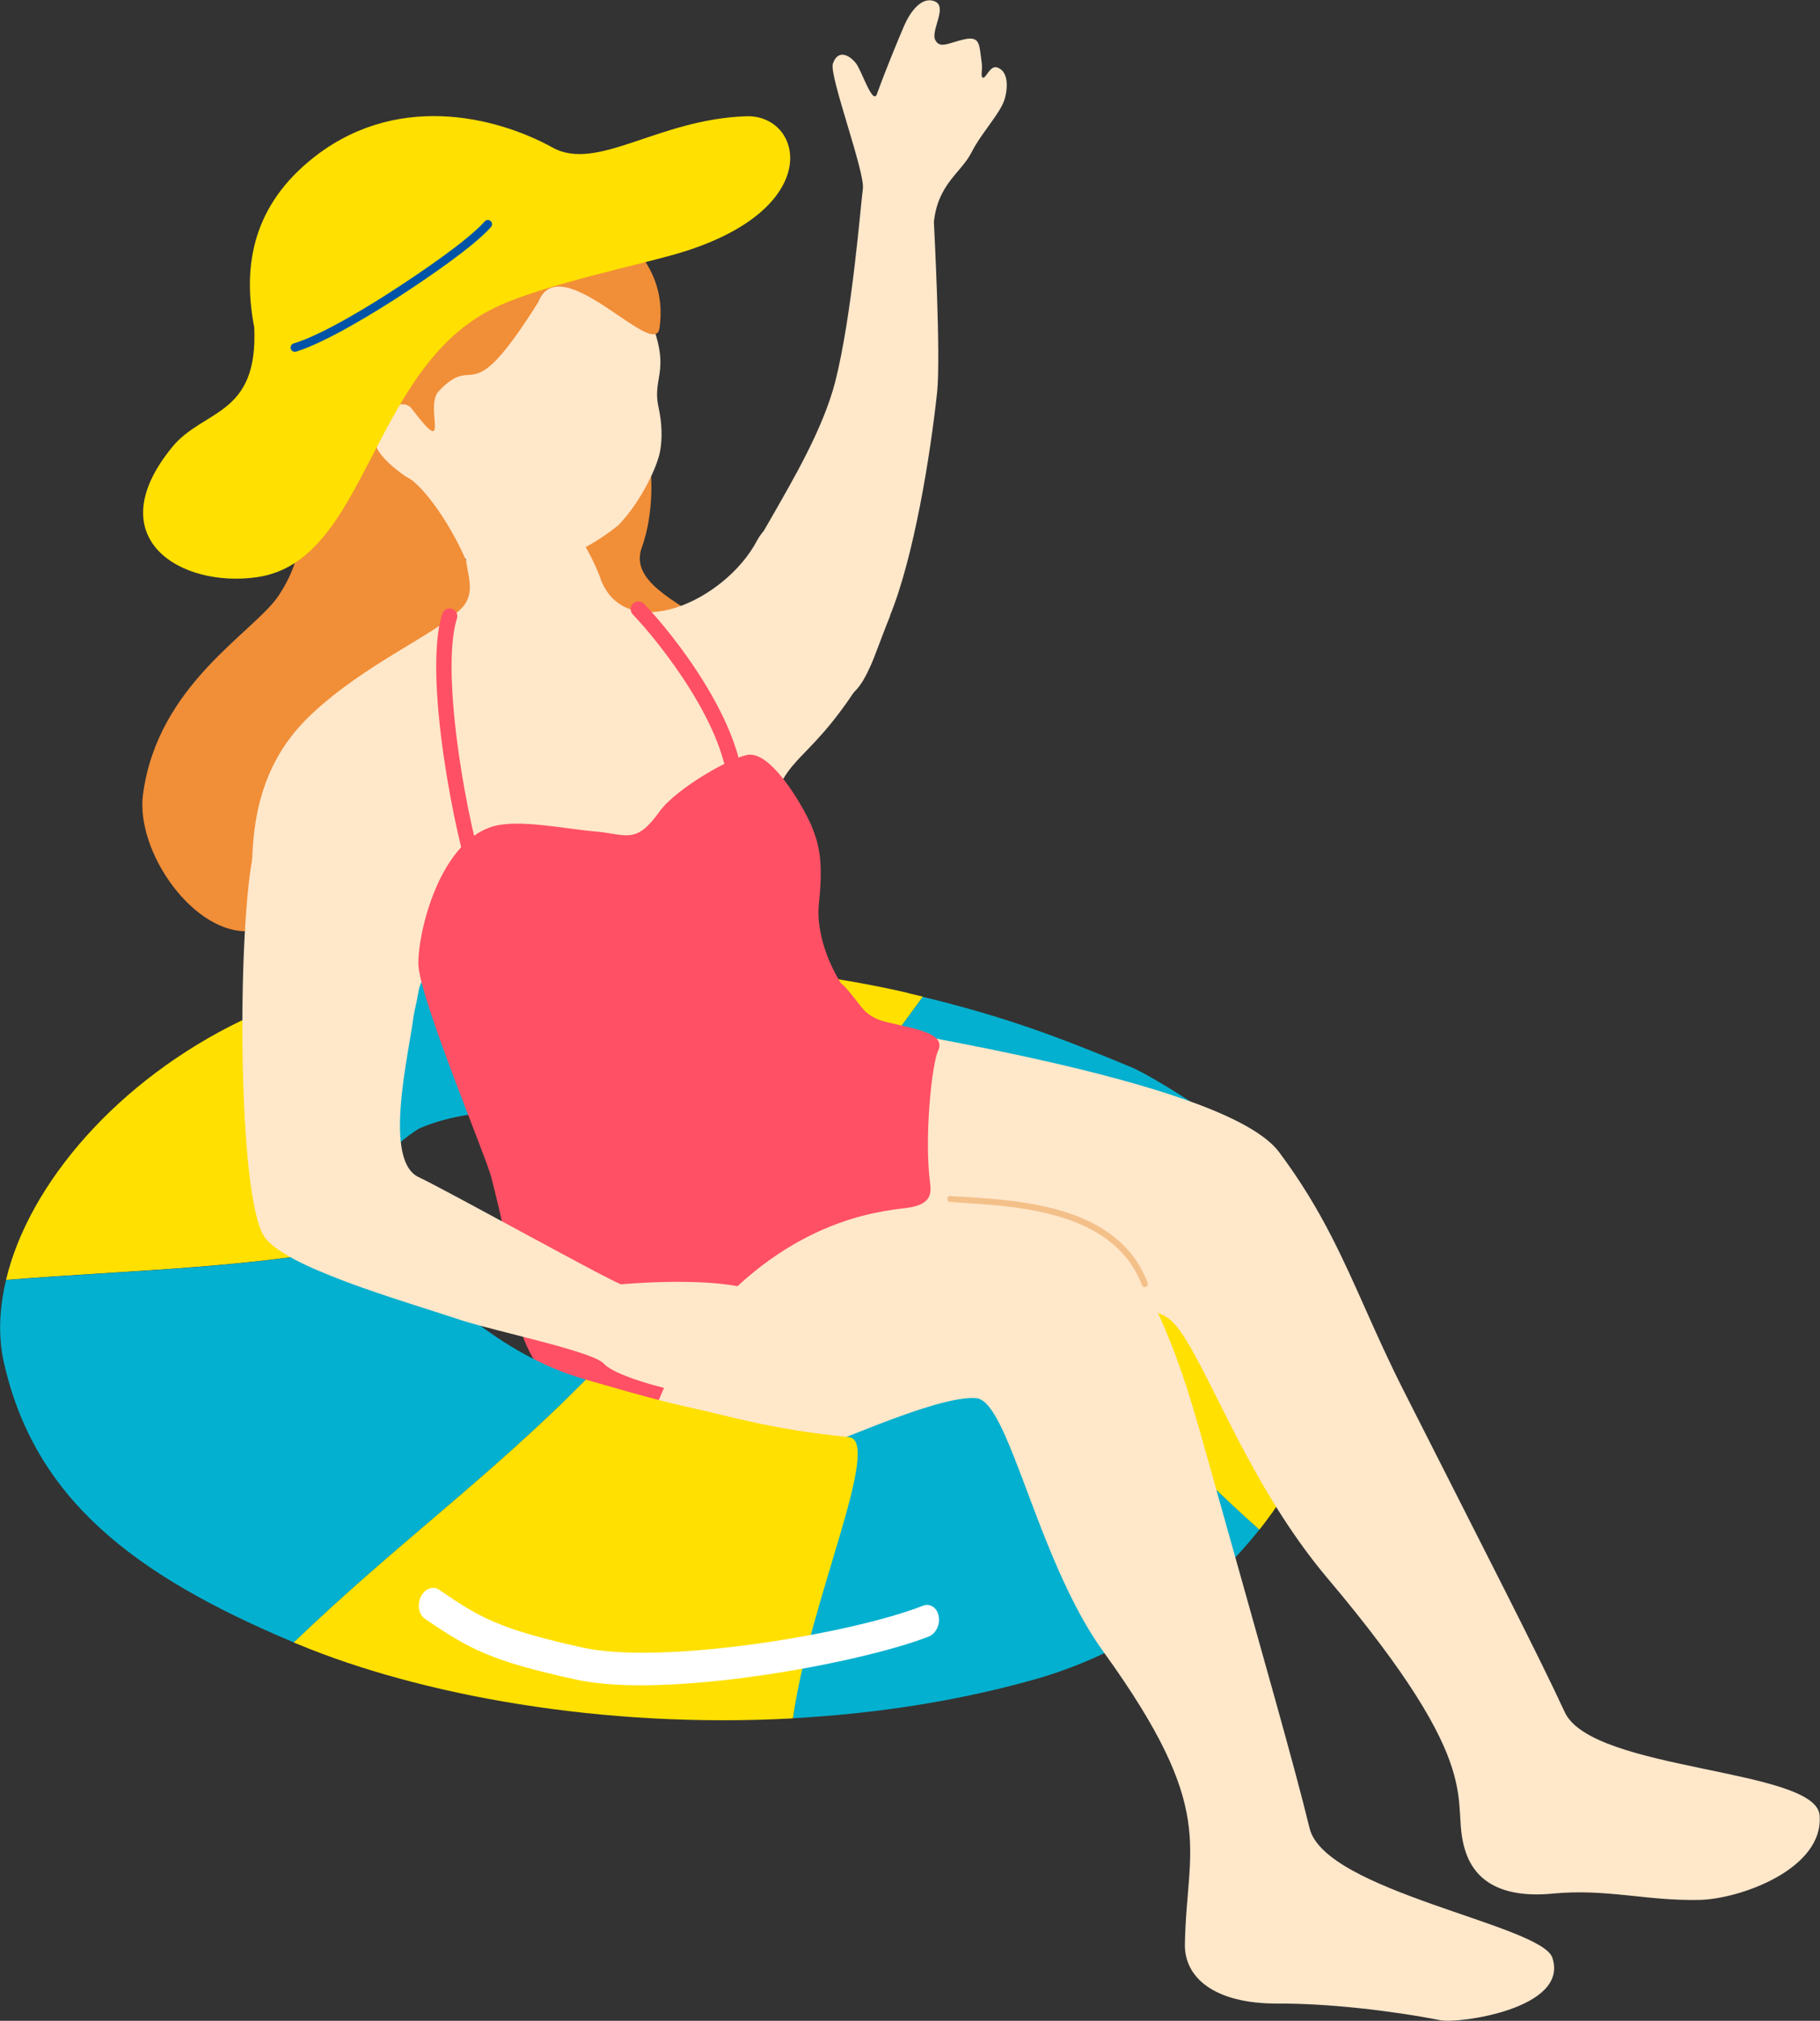 <?xml version="1.0" encoding="UTF-8"?>
<svg id="_レイヤー_2" data-name="レイヤー 2" xmlns="http://www.w3.org/2000/svg" viewBox="0 0 129.93 144.26">
  <rect x="0" y="0" width="129.93" height="144.26" fill="#333333" stroke="none"/>
  <defs>
    <style>
      .cls-1 {
        fill: #ffe000;
      }

      .cls-2 {
        fill: #fff;
      }

      .cls-3 {
        fill: #f4c089;
      }

      .cls-4 {
        fill: #ff5065;
      }

      .cls-5 {
        fill: #f18e38;
      }

      .cls-6 {
        fill: #ffe7ca;
      }

      .cls-7 {
        fill: #04b0cf;
      }

      .cls-8 {
        fill: #0054a7;
      }
    </style>
  </defs>
  <g id="_レイヤー_2-2" data-name="レイヤー 2">
    <g>
      <path class="cls-5" d="M53.15,53.39c-1.64,2.56-12.4,7.5-16.28-2.33-2.04-5.16-3.13-21.32,3.09-21.02,1.7.08,5.6-.03,6.36,2.7.23.84.4,3.86-.5,6.34-1.75,4.8,12.94,5.55,7.33,14.31Z"/>
      <path class="cls-6" d="M28.67,36.12c2.38,3.27,5.7,4.68,8.34,4.42,2.64-.26,5.02-1.34,7.14-3.05,1.65-1.72,2.78-4.21,2.97-5.26.18-.96.13-2.07-.1-3.12-.54-2.44,1.18-2.56-1.06-7.38-.68-1.46-4.64-8.08-11.79-7.78-6.28.27-10.48,15.31-5.49,22.15Z"/>
      <path class="cls-5" d="M38.44,21.54c1.57-3.92,8.3,4.25,8.64,1.89.74-5.09-3.73-7.86-7.31-9.29-.83-.33-2.95-1.34-5.23-1.48-4.73-.28-10.37,3.92-11.25,9.67-.71,4.58-.68,6.76-1.34,8.65-1.61,4.55.93,6.98-2.04,11.51-1.75,2.66-8.65,6.33-9.7,14.21-.55,4.11,3.66,10.09,7.67,9.77,5.29-.43,9.32.22,10.61-.89,2.63-2.25,2.36.91,8.3,1.01,4.62.08,6.9-1.04,11.42-6.14,5.17-5.84-16.62-9.96-14.24-14.94,1.52-3.2-3.19-10.76-4.99-11.48-2.7-1.89-2.39-2.85-2.04-3.83.35-.98,1.86-1.8,2.44-1.04,2.89,3.79.91-.12,1.92-1.21,2.76-2.96,2.04,1.73,7.15-6.42Z"/>
      <path class="cls-7" d="M60.48,98.25c3.32-.02,6.48-.26,8.48-.88,2.11-.65,4.25-1.85,5.61-3.28,5.25,5.07,10.07,10.43,15.34,15.1-3.69,4.65-9.14,8.79-16.26,10.76-5.62,1.56-11.38,2.4-17.03,2.71,1.1-8.13,1.1-16.18,3.86-24.42Z"/>
      <path class="cls-1" d="M95.2,92.06c.85,4.31-.47,11.07-5.29,17.14-5.27-4.67-10.09-10.03-15.34-15.1,1.05-1.1,1.07-2.03.83-3.28-.11-.59-.33-1.14-.62-1.66,5.6-1.77,10.99-3.37,16.57-5.13,1.57,1.93,3.18,4.6,3.85,8.02Z"/>
      <path class="cls-1" d="M64.8,70.89c.37.09.73.17,1.09.26-2.67,3.65-5.23,7.21-7.96,10.55-1.68-.38-3.13-.67-4.09-.82-4.29-.69-10.42-1.69-15.84-1.65-1.4-3.19-1.85-6.67-2.31-10.21,5.94-.4,13.1-.46,19.94.31,3.07.35,6.16.85,9.18,1.55Z"/>
      <path class="cls-7" d="M80.71,76.16c1.36.57,5.38,3.04,7.77,4.99.74.6,1.8,1.57,2.87,2.89-5.58,1.76-10.97,3.36-16.57,5.13-.62-1.08-1.6-1.99-2.88-2.76-3.22-1.92-9.46-3.67-13.98-4.7,2.73-3.35,5.29-6.9,7.96-10.55,6.04,1.47,9.79,2.91,14.82,5Z"/>
      <path class="cls-7" d="M37.99,79.23c-3.07.03-5.92.38-8.06,1.33-.45.27-.95.63-1.42,1.05-4.03-2.53-7.68-5.59-11.25-8.76.75-.36,1.51-.7,2.29-1.02,2.15-.86,6.1-1.75,8.72-2.06,2.09-.29,4.62-.56,7.42-.75.46,3.54.92,7.02,2.31,10.21Z"/>
      <path class="cls-1" d="M28.51,81.61c-1.72,1.52-3.14,3.96-.85,6.73.05.06.12.13.18.19-9.31,2.04-18.3,2.1-27.41,2.84,1.62-6.86,7.99-14.27,16.84-18.53,3.57,3.17,7.22,6.23,11.25,8.76Z"/>
      <path class="cls-6" d="M59.32,72.72c-2.8-.56-4.61,11.14-5.29,15.1-1.51,8.81,24.58,3.03,29.32,6.25.61.41,1.25,1.38,1.97,2.71,2.05,3.73,4.79,10.37,9.47,15.91,11.78,13.97,8.64,15.7,9.81,19.41.71,2.27,2.72,3.41,6.24,3.08,3.89-.37,6.65.53,10.49.45,2.89-.06,8.9-2.21,8.57-6.05-.28-3.35-16.23-3.13-18.19-7.35-1.94-4.19-5.46-11.02-11.48-22.91-2.13-4.2-3.42-7.64-5.18-11.06-1.01-1.97-2.18-3.93-3.74-6.02-3.66-4.89-26.04-8.3-32-9.5Z"/>
      <path class="cls-6" d="M53.06,85.41c-2.86.14-8.65,17.35-6.75,20.89,1.59,2.95,18.71-6.84,23.38-6.49.9.07,1.74,1.77,2.71,4.22,1.56,3.95,3.44,9.82,6.35,13.85,8.26,11.43,5.95,13.85,5.84,20.94-.03,2.28,1.99,4.24,6.69,4.21,3.45-.02,8.05.5,11.55,1.19,1.29.26,9.23-.82,7.99-4.47-.8-2.35-16.23-4.72-17.33-9.24-1.09-4.49-3.21-11.87-6.81-24.71-1.59-5.68-2.32-8.38-4.19-12.47-.48-1.05-1.03-2.18-1.7-3.49-3.24-6.36-17.67-4.94-27.75-4.44Z"/>
      <path class="cls-6" d="M42.89,41.34c-.61-1.57-2.48-6.13-6.31-4.97-6.13,1.85-1.56,4.9-3.62,7.04-1.83,1.9-6.87,3.92-10.79,7.64-4.33,4.1-4.33,9.38-4.1,13.7.23,4.24,5.14,11.61,8.4,11.13,1.79-.26,2.62-.65,3.43-5.21.91-5.13,23.91-7.33,25.08-12.49,1.05-4.63,2.81-3.39,7.01-10.4,3.04-5.07-5.35-14.07-7.95-9.18-2.3,4.34-9.34,7.46-11.16,2.75Z"/>
      <path class="cls-4" d="M53.53,53.88c1.7-.08,4.02,4.05,4.47,5.24.46,1.19.79,2.32.46,5.41-.32,3.09,1.97,7.17,4.04,8.18,2.53,1.23-1.07,5.76-3.38,8.46-2.38,2.78-4.95,4.48-6.15,5.65-3.04,2.97-12.58,15.67-15.04,9.27-.88-2.3-1.49-6.78-2.87-12.09-.39-1.49-4.91-12.25-5.18-14.98-.17-1.74,1.24-8.77,5.27-10.01,1.83-.57,5.2.17,7.38.35,2.18.19,2.85.96,4.54-1.41,1.21-1.7,5.36-4.03,6.45-4.08Z"/>
      <path class="cls-4" d="M54.35,78.29c-4.85,5.44-9.77,6.6-14.42,8.36-2.09.79-3.74-.3-3.78,1.49-.08,2.8.62,7.33,2.47,9.66,1.31,1.65,4.02,5.96,5.95,5.65,1.91-.3,2.42-5.03,5.16-8.48,6.25-7.84,12.9-8.48,15-8.74,1.81-.23,1.76-1.08,1.66-1.84-.41-3.24.13-8.41.58-9.38.6-1.28-1.72-1.56-3.65-2.04-1.68-.41-1.65-1.02-2.99-2.51-1.63-1.81-2.11,3.47-5.99,7.82Z"/>
      <path class="cls-4" d="M33.95,63.45c.13.07.29.08.44.02.29-.11.43-.42.33-.71-1.25-3.37-3.35-14.66-2.1-18.61.09-.29-.07-.6-.36-.69-.29-.09-.6.07-.69.36-1.4,4.45.98,16.24,2.12,19.32.05.14.15.24.27.3Z"/>
      <path class="cls-4" d="M52.23,57.11c.09.06.19.09.3.1.3,0,.55-.24.56-.54.05-5.04-5.12-11.51-7.12-13.57-.21-.21-.56-.22-.78-.01-.22.21-.22.56-.01.78,1.78,1.84,6.86,8.14,6.81,12.79,0,.19.09.36.24.46Z"/>
      <path class="cls-6" d="M63.54,43.94c1.7-4.15,2.88-11.44,3.36-15.93.28-2.66-.23-12.11-.23-12.16.29-2.73,1.94-3.51,2.68-4.96.74-1.45,2.07-2.8,2.37-3.81.29-1.01.2-2.05-.55-2.27-.49-.14-.76.75-.99.74-.21-.05-.01-.57-.1-1.11-.18-1.17-.06-1.88-1.2-1.64-1.14.24-1.76.72-2.11.06-.35-.66.9-2.37-.03-2.76-.93-.39-1.76.72-2.21,1.78-.4.92-1.32,3.15-1.94,4.87-.3.69-1.04-1.59-1.44-2.17-.4-.57-1.3-1.16-1.69-.04-.29.83,2.3,7.74,2.14,8.93-.15,1.09-.76,8.96-1.96,13.73-.87,3.42-3.07,7.12-4.59,9.79-1.95,3.44-4.33,6.96-4.44,10.01-.03.76,3.37,4.06,9.08,3.05,2.03-.36,2.48-2.72,3.86-6.09Z"/>
      <g>
        <path class="cls-1" d="M53.28,8.3c-6.29.2-10.63,3.99-13.82,2.24-4.05-2.24-11.39-4.07-17.42.99-4.18,3.5-4.67,7.79-3.89,11.84h0c.29,6.38-3.64,5.82-5.86,8.55-5.29,6.47.57,10.08,6.08,9.28,7.89-1.15,8.03-14.91,16.93-19.22,3.52-1.71,10.72-3.12,13.6-4.04,10.07-3.2,8.37-9.77,4.38-9.64Z"/>
        <path class="cls-8" d="M20.97,25.11s.09,0,.14,0c2.25-.68,5.99-3.05,7.09-3.75,2.44-1.58,5.6-3.75,6.85-5.15.11-.12.1-.31-.02-.43-.13-.11-.32-.1-.42.02-1.26,1.42-4.75,3.77-6.72,5.04-1.08.7-4.76,3.03-6.93,3.68-.16.05-.25.22-.2.38.03.11.13.19.24.21Z"/>
      </g>
      <path class="cls-7" d="M27.83,88.53c2.92,3.32,7.78,8.22,14.01,9.96-7.14,7.18-13.47,11.67-20.86,18.76-11.54-4.84-18.54-10.32-20.71-20.02-.41-1.84-.32-3.82.16-5.85,9.11-.74,18.1-.8,27.41-2.84Z"/>
      <path class="cls-1" d="M49.04,100.43c3.08.67,6.02,1.62,11.57,2.16,2.42.32-2.9,11.96-4,20.08-13.65.75-26.65-1.68-35.33-5.29-.11-.04-.21-.09-.31-.13,7.39-7.09,13.72-11.57,20.86-18.76,1.15.32,4.81,1.42,7.21,1.94Z"/>
      <path class="cls-2" d="M30.2,115.45s.08.07.12.1c3.23,2.21,4.78,3.03,10.79,4.35,6.44,1.42,20.39-1.18,25.19-3.07.51-.2.83-.85.71-1.46-.11-.61-.62-.94-1.12-.74-5.11,2.01-18.58,4.25-24.28,2.99-5.99-1.32-7.4-2.17-10.26-4.13-.43-.3-1.02-.08-1.3.49-.26.51-.18,1.13.15,1.46Z"/>
      <path class="cls-6" d="M44.38,91.68c1.43-.13,7.73-.54,9.92.67,2.19,1.21,3.43,2.82,5.43,5.84.76,1.14-.74,1.33-.62,1.86.35,1.48-.28,2.49-1.28,2.18-1.83-.57-6.97-2.6-7.84-2.67-1.54-.12-6.01-1.23-6.89-2.22-.78-.87-7.86-2.33-10.19-3.1-4.36-1.45-12.8-3.83-14.1-6.05-1.84-3.16-1.86-21.18-.79-26.94.74-4.01,11.56,5.15,11.56,10.63,0,1.91-2.51,10.85.32,12.16,1.88.87,14.13,7.68,14.48,7.65Z"/>
      <path class="cls-3" d="M81.72,91.89c-.09,0-.17-.05-.2-.14-1.93-5.18-8.62-5.61-12.61-5.87-.4-.03-.76-.05-1.09-.08-.12,0-.2-.11-.19-.23s.12-.2.23-.19c.33.03.7.05,1.09.07,4.1.26,10.96.7,12.98,6.14.04.11-.01.23-.12.27-.02,0-.05.01-.07.01Z"/>
    </g>
  </g>
</svg>